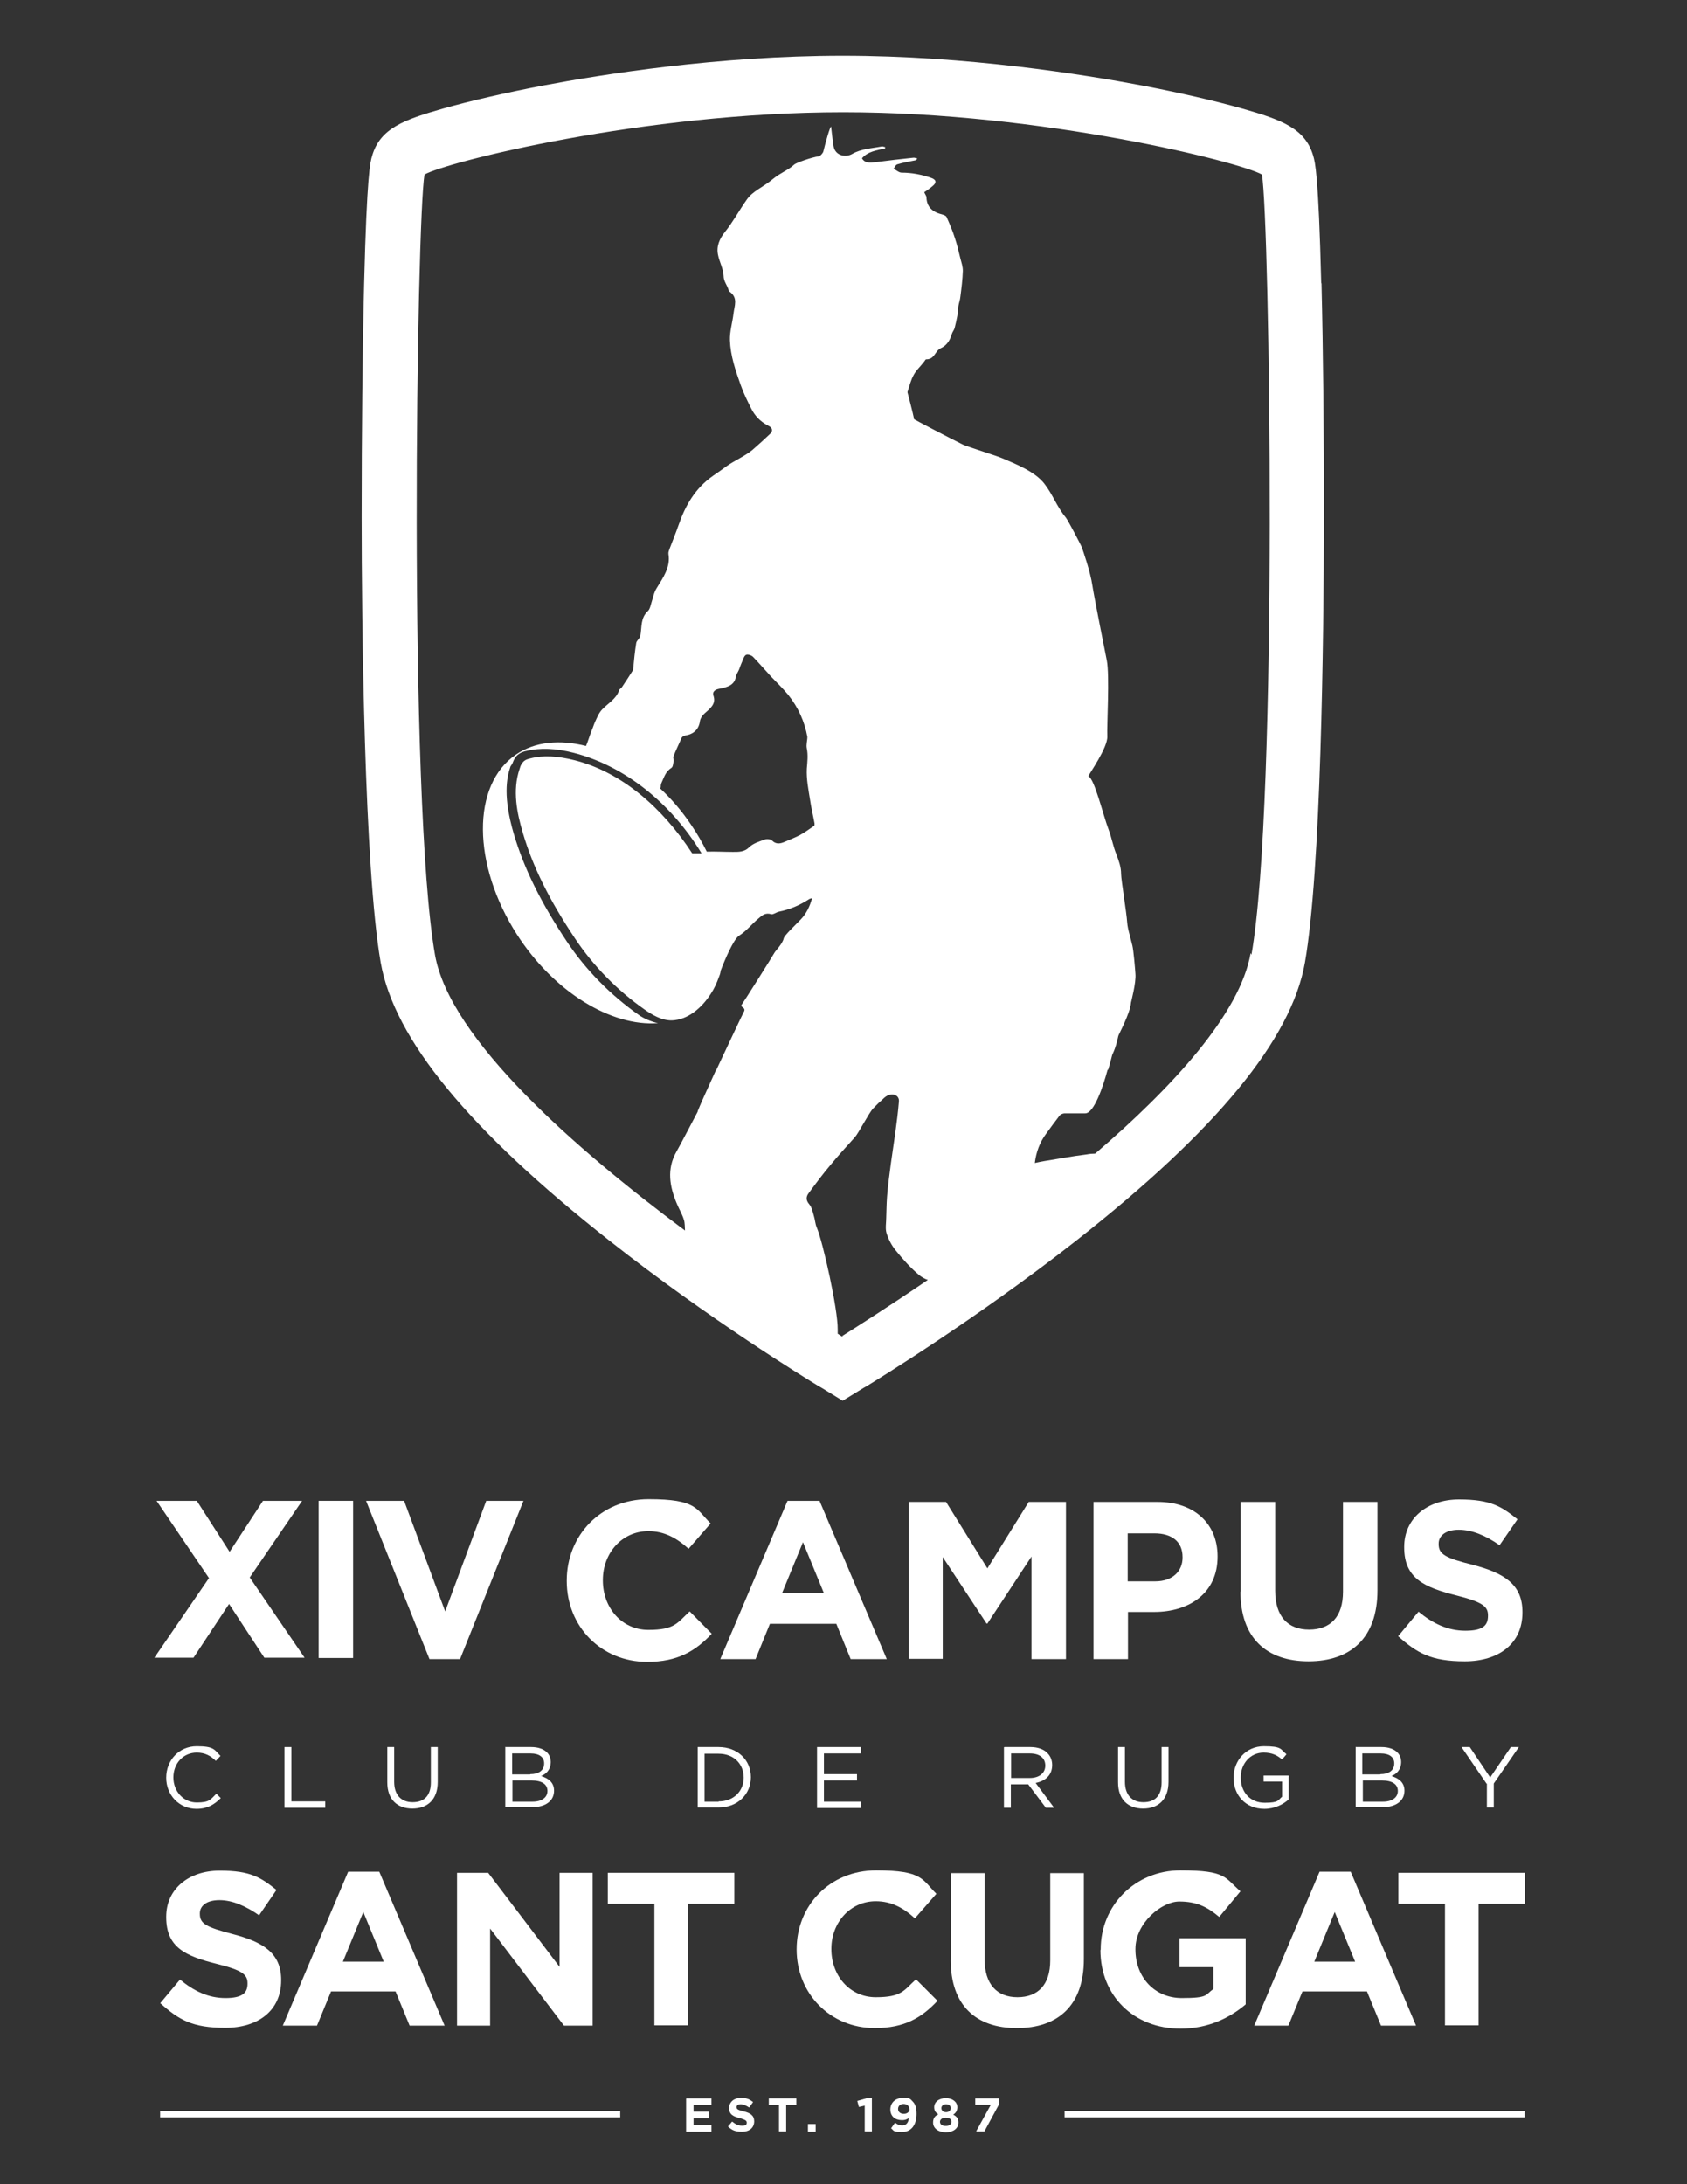 <?xml version="1.0" encoding="UTF-8"?>
<svg id="Capa_1" xmlns="http://www.w3.org/2000/svg" xmlns:xlink="http://www.w3.org/1999/xlink" version="1.1" viewBox="0 0 612 792">
  <rect x="0" y="0" width="612" height="792" fill="#333333" stroke="none"/>
  <!-- Generator: Adobe Illustrator 29.3.1, SVG Export Plug-In . SVG Version: 2.1.0 Build 151)  -->
  <defs>
    <style>
      .st0 {
        fill: #fff;
      }
    </style>
  </defs>
  <path class="st0" d="M479.3,102.7c-1-39.6-2.2-43.8-2.9-46.2-2.9-10-11.6-13.1-25.6-17.1-9.9-2.8-22.9-5.8-36.5-8.4-21.2-4-63.5-10.8-108.6-10.8s-87.4,6.8-108.6,10.8c-13.6,2.6-26.6,5.6-36.5,8.4-14,4-22.7,7.1-25.6,17.1-.7,2.3-1.9,6.6-2.9,46.2-.6,24.4-.9,54.6-.9,84.9,0,37,.9,126.9,6.9,161.4,4.9,27.8,32,60.7,82.9,100.8,36.4,28.7,71.9,50.3,75.8,52.7l1.4.8,7.5,4.6,7.5-4.6,1.4-.8c3.9-2.4,39.4-24.1,75.9-52.7,50.9-40,78-73,82.9-100.8,5.8-33.2,6.8-115.4,6.9-161.4,0-30.3-.3-60.5-.9-84.9ZM305.6,484.7c-.5-.3-1-.6-1.7-1.1,0-.5,0-1,0-1.5.1-7.3-5.4-31.9-7.6-37-.6-1.4-.6-2.9-1.1-4.4-.4-1.4-.7-2.9-1.6-4-1.3-1.5-1.2-2.8-.2-4.1,2.5-3.4,5.1-6.9,7.9-10.2,2.8-3.4,5.8-6.7,8.8-10,1.3-1.4,5.2-9,6.6-10.4,1-1,2-2.1,3.1-3,.6-.6,1.3-1.3,2.1-1.7,2.2-1.1,4.4,0,4.2,2.1-.3,3.8-.8,7.6-1.3,11.3-.5,3.7-1.1,7.4-1.6,11.1-.5,4-1.1,8-1.4,12.1-.2,2.6-.2,5.2-.3,7.7,0,1.8-.4,3.8.1,5.5.7,2.3,1.9,4.6,3.5,6.5,2.5,3.1,5.3,6.2,8.4,8.8.9.7,1.9,1.3,3.1,1.7-15.4,10.5-27.2,17.9-31,20.3ZM239.7,285.6c0-.6,0-1.2.3-1.8.9-1.9,1.4-4,3.6-5.4.6-.4.6-1.7.8-2.6,0-.5-.3-1.1-.1-1.5.9-2.3,2-4.5,3-6.8.2-.4.8-.7,1.3-.8,3.1-.5,4.9-2.3,5.3-5.1.1-1,.9-2.2,1.7-2.9,2-1.8,4.3-3.4,3.2-6.5-.4-1.2.4-2.1,1.9-2.4,1-.2,2.1-.4,3.1-.8,1.7-.6,2.8-1.7,3.1-3.4.1-1,.8-1.8,1.2-2.8.4-1.1.8-2.2,1.3-3.3.3-.8.7-1.9,1.4-2.1.7-.2,2,.3,2.5.9,2.2,2.3,4.3,4.7,6.4,7,2.1,2.2,4.3,4.3,6.2,6.6,3.7,4.6,6,9.8,7,15.3,0,1.4-.5,2.8-.2,4.2.5,2.5.2,4.8,0,7.3-.2,3.8.6,7.7,1.2,11.5.4,2.8,1.1,5.6,1.6,8.4,0,.3,0,.7-.1.8-1.7,1.2-3.4,2.4-5.2,3.4-1.7.9-3.6,1.6-5.4,2.4-1.6.7-3.2,1.1-4.7-.4-.5-.5-1.9-.7-2.6-.4-2,.7-4.3,1.4-5.7,2.8-1.8,1.8-3.9,1.7-6,1.7-3.1,0-6.2-.2-9.4-.1-1.6-3.2-3.4-6.4-5.6-9.6-3.4-5.1-7.3-9.6-11.5-13.5.2,0,.2,0,.1-.1ZM453.7,345.6c-3.8,21.9-28.3,48.6-56.4,72.7-1,0-2.1.1-3.1.3-5.1.6-10.2,1.6-15.3,2.4-1.1.2-2.2.4-3.5.7.5-4,1.8-7.5,4.1-10.6,1.6-2.2,3.2-4.4,4.9-6.6.3-.4,1.2-.8,1.8-.8,2.5,0,5,0,7.5,0,3.2,0,6.5-9.8,8.1-15.8,0,0,.1,0,.2,0,.6-2,1.1-3.8,1.4-5.1,0-.4,1.2-2,2.3-7.2,0-.3,4.3-8.1,4.6-12.1,0-.2,1.9-7.1,1.6-10.4-.1-1.7-.7-8.6-1.1-10.2-.3-1.3-.7-2.6-1-3.9-.4-1.5-.8-3.1-.9-4.6-.2-3.4-2.2-15.4-2.2-17.5,0-2.5-.8-4.7-1.7-7.1-1.2-2.9-1.7-6-2.8-8.9-2-5.2-5.2-18.8-7.4-19.4.3-.9,7.1-10.4,6.9-14.5-.2-3.8.9-22.2-.2-27.6-.3-1.4-4.6-23.1-5.2-27-.7-5-3.4-12.7-3.9-14.1-.4-.9-4.9-9.6-5.8-10.7-3.3-4-4.6-8.2-7.8-12.3-3.3-4.2-9.9-6.9-15.1-9.1-2-.9-13-4.3-14.4-5-4.1-2-17.7-9.1-17.7-9.2-.4-2.3-2.4-9.7-2.4-9.8.7-2.1,1.2-4.4,2.3-6.3.9-1.7,2.5-3.1,3.7-4.7.3-.3.5-.9.8-.9,3.2,0,3.1-3.1,5.4-4.1,2.2-1,3.3-3,3.9-5.1.2-.7.8-1.4,1-2.1.4-1.5.7-3,1-4.5.2-1.2.2-2.4.4-3.6.2-1.1.6-2.2.7-3.3.4-3.1.8-6.3.9-9.4,0-1.5-.5-3-.9-4.5-.6-2.5-1.2-5-2-7.4-.8-2.6-1.9-5.1-3-7.6-.2-.5-1.1-.8-1.8-1-3.6-.9-5.4-2.9-5.5-6.1,0-.6-.6-1.3-.8-1.9.9-.6,2.1-1.4,3.1-2.3,1.5-1.2,1.2-2.3-.6-2.9-3.4-1.2-7-1.9-10.7-1.9-1,0-1.9-.9-2.9-1.4.4-.6.7-1.4,1.3-1.6,2-.6,4.1-1,6.2-1.4.4,0,.7-.2,1.1-.7-.5-.1-1-.4-1.5-.3-4.6.5-9.2,1-13.7,1.6-1.9.2-3.8.5-4.9-1.4,2.1-2.5,5.4-2.9,8.4-3.6,0-.2,0-.3,0-.5-.4,0-.9-.3-1.2-.2-3.6.7-7.4.8-10.7,2.7-2.4,1.4-6.2.7-6.8-2.8-.4-2.4-.6-4.7-.9-7.1-.4,0-2.1,6-2.8,9-.2.7-1.1,1.7-1.8,1.8-2.3.3-8.1,2.3-8.8,3-2.3,2.1-4.9,2.9-7.7,5.2-3.7,3.1-7.3,4.3-9.5,7.5-2.7,3.8-5,8.1-7.9,11.7-2,2.5-3.2,5.3-2.5,8.4.5,2.5,1.9,5,2,7.5,0,2,1.3,3.4,1.8,5.1,0,.2.1.5.3.6,3.3,2.3,1.8,5.2,1.5,8-.4,3.3-1.4,6.5-1.3,9.7.2,5.6,2,10.9,3.9,16.2,1,2.9,2.4,5.7,3.8,8.5,1.3,2.6,3.2,4.7,6.1,6.2,1.5.7,2,1.8.8,3-2.1,2-4.3,4-6.5,5.9-2.5,2.1-6.8,4-9.4,5.9-1.6,1.2-3.2,2.3-4.8,3.4-6.6,4.6-10.1,10.9-12.5,17.8-1,2.9-2.2,5.8-3.3,8.7-.2.6-.5,1.3-.4,1.9.8,4.7-1.9,8.5-4.3,12.4-1,1.6-1.3,3.5-1.9,5.3-.3,1-.5,2.2-1.2,2.9-2.8,2.6-2.2,5.7-2.8,9.1-.2.9-1.4,1.7-1.5,2.6-.5,3.1-.8,6.2-1.1,9.4,0,.1,0,.3,0,.3-1.3,2.1-2.7,4.2-4.1,6.3-.3.4-.9.7-1,1.1-1,3.1-4,4.7-6.2,7-1.2,1.3-1.8,2.9-2.5,4.4-.5,1.1-.8,2.2-1.3,3.3-.5,1.2-1.3,3.8-2,5.5-9.5-2.4-18.5-1.6-25.4,3.1-16.2,11-15.9,39.9.3,65.2,13.5,21,34.3,33.5,51.2,32.2-2.4-.5-5.2-1.7-7-3-10.2-7.2-19.2-16.3-26-26.5-9.5-14.2-15.6-26.6-19.3-39.1-3.9-13.3-2.7-20.1-1.2-24.5,0,0,.7-1,.7-1.1.3-.7.5-1.3.8-1.7.4-.7.8-1.2,1.4-1.6.9-.7,1.9-1,2.9-1.2,4.9-1.2,10.6-1,17.2.7,18.2,4.7,35,17.9,46.3,36.4-1.2,0-2.3,0-3.4,0-10.9-16.7-25.7-29.4-42.5-33.7-6.3-1.6-11.6-1.9-16.2-.7-.8.2-1.6.4-2.2.9-.4.3-.7.7-1,1.2h0c-.3.4-.5,1-.7,1.7-2.7,7.9-.9,16.2,1.2,23.3,3.6,12.2,9.6,24.3,18.9,38.2,6.6,9.9,15.3,18.8,25.3,25.8,2.7,1.9,6.2,4,9.9,3.9,5.7-.2,10.8-4.5,14.1-9.7,1.2-1.8,2.1-3.8,2.9-6,.3-.7.5-1.3.6-2,0,0,0-.1,0-.2,1.5-4,4.7-11.5,6.7-12.8,2.7-1.7,4.6-4.2,7-6.2,1.3-1.1,2.5-2.3,4.7-1.6.7.2,1.8-.7,2.7-.9,4.1-.8,7.7-2.4,11.1-4.6.2-.1.5-.2,1-.3-.8,2.9-2,5.5-4.1,7.7-2.1,2.2-6,5.8-6.2,6.9-.4,1.9-2.9,4.4-3.3,5.1-.7,1.3-11.1,17.8-12,19-.6.8,1.7.9.9,2.4-.5.9-5.8,12.1-10.1,21.3h-.1c-2.9,6.4-5.6,12.3-6.3,14.1-.2.5-.3.7-.3.8,0,0,0,.2-.1.3-1.5,2.8-6,11.5-7.6,14.3-3.6,6.3-2.5,12.7.2,19,.8,1.9,1.9,3.7,2.5,5.7.4,1.2.3,2.6.4,3.9-39.5-29.4-85.3-69.3-90.7-100-9.8-55.8-6.6-266.9-3.8-282.9,7.5-4.4,79.3-22.6,151.9-22.6s144.4,18.2,151.9,22.6c2.8,16,6,227.1-3.8,282.9Z"/>
  <g>
    <g>
      <path class="st0" d="M58.1,726.4l7.2-8.6c5,4.1,10.2,6.7,16.5,6.7s8-2,8-5.2v-.2c0-3.1-1.9-4.7-11.2-7-11.2-2.8-18.3-5.9-18.3-16.9v-.2c0-10,8.1-16.7,19.4-16.7s14.9,2.5,20.6,7l-6.3,9.2c-4.9-3.4-9.7-5.5-14.4-5.5s-7.1,2.1-7.1,4.8v.2c0,3.6,2.4,4.8,11.9,7.3,11.2,2.9,17.6,7,17.6,16.6v.2c0,11-8.4,17.2-20.3,17.2s-16.8-2.9-23.5-8.9Z"/>
      <path class="st0" d="M126.4,678.7h11.2l23.7,55.8h-12.7l-5.1-12.4h-23.4l-5.1,12.4h-12.4l23.7-55.8ZM139.2,711.3l-7.4-18-7.4,18h14.7Z"/>
      <path class="st0" d="M165.9,679.1h11.2l25.9,34.1v-34.1h12v55.4h-10.4l-26.8-35.2v35.2h-12v-55.4Z"/>
      <path class="st0" d="M237.3,690.3h-16.8v-11.2h45.9v11.2h-16.8v44.1h-12.2v-44.1Z"/>
      <path class="st0" d="M289,707v-.2c0-15.7,11.9-28.6,28.9-28.6s16.7,3.5,21.8,8.5l-7.8,8.9c-4.3-3.9-8.6-6.2-14.2-6.2-9.3,0-16.1,7.8-16.1,17.2v.2c0,9.5,6.6,17.4,16.1,17.4s10.2-2.5,14.6-6.5l7.8,7.8c-5.7,6.1-12,9.9-22.7,9.9-16.3,0-28.4-12.6-28.4-28.5Z"/>
      <path class="st0" d="M345,710.8v-31.6h12.2v31.3c0,9,4.5,13.7,11.9,13.7s11.9-4.5,11.9-13.3v-31.7h12.2v31.2c0,16.8-9.4,25-24.3,25s-24-8.3-24-24.6Z"/>
      <path class="st0" d="M399.3,707v-.2c0-15.7,12.3-28.6,29-28.6s16,2.7,21.7,7.6l-7.7,9.3c-4.3-3.6-8.1-5.6-14.5-5.6s-15.9,7.8-15.9,17.2v.2c0,10.1,7,17.6,16.8,17.6s8.4-1.1,11.5-3.3v-7.9h-12.3v-10.5h24v24c-5.7,4.8-13.5,8.8-23.6,8.8-17.2,0-29.1-12.1-29.1-28.5Z"/>
      <path class="st0" d="M478.8,678.7h11.2l23.7,55.8h-12.7l-5.1-12.4h-23.4l-5.1,12.4h-12.4l23.7-55.8ZM491.6,711.3l-7.4-18-7.4,18h14.7Z"/>
      <path class="st0" d="M524.1,690.3h-16.8v-11.2h45.9v11.2h-16.8v44.1h-12.2v-44.1Z"/>
    </g>
    <rect class="st0" x="386.2" y="765.5" width="166.9" height="2.3"/>
    <rect class="st0" x="58.1" y="765.5" width="166.9" height="2.3"/>
    <g>
      <path class="st0" d="M60.3,644.6h0c0-6.3,4.6-11.4,11.1-11.4s6.4,1.4,8.6,3.5l-1.7,1.8c-1.8-1.8-3.9-3-6.9-3-4.9,0-8.5,3.9-8.5,9h0c0,5.1,3.7,9.1,8.5,9.1s5-1.2,7.1-3.2l1.6,1.6c-2.3,2.3-4.8,3.9-8.8,3.9-6.3,0-11-5-11-11.3Z"/>
      <path class="st0" d="M103.2,633.5h2.5v19.7h12.3v2.3h-14.8v-21.9Z"/>
      <path class="st0" d="M140.5,646.3v-12.8h2.5v12.6c0,4.7,2.5,7.4,6.7,7.4s6.6-2.4,6.6-7.2v-12.8h2.5v12.6c0,6.4-3.7,9.7-9.2,9.7s-9.1-3.3-9.1-9.5Z"/>
      <path class="st0" d="M183.4,633.5h9.3c2.5,0,4.5.7,5.7,1.9.9.9,1.4,2.1,1.4,3.5h0c0,2.9-1.8,4.4-3.5,5.1,2.6.8,4.7,2.3,4.7,5.3h0c0,3.8-3.2,6-8,6h-9.7v-21.9ZM192.4,643.3c3,0,5-1.3,5-3.9h0c0-2.2-1.7-3.6-4.9-3.6h-6.7v7.6h6.5ZM193.2,653.3c3.3,0,5.4-1.5,5.4-3.9h0c0-2.4-2-3.8-5.8-3.8h-6.9v7.7h7.4Z"/>
      <path class="st0" d="M253.1,633.5h7.6c6.9,0,11.7,4.7,11.7,10.9h0c0,6.2-4.8,11-11.7,11h-7.6v-21.9ZM260.7,653.2c5.5,0,9.1-3.8,9.1-8.6h0c0-4.9-3.5-8.7-9.1-8.7h-5.1v17.4h5.1Z"/>
      <path class="st0" d="M296.4,633.5h15.9v2.3h-13.4v7.5h12v2.3h-12v7.7h13.5v2.3h-16v-21.9Z"/>
      <path class="st0" d="M364.4,633.5h9.4c2.7,0,4.9.8,6.2,2.2,1.1,1.1,1.7,2.6,1.7,4.3h0c0,3.7-2.5,5.8-6,6.5l6.7,9h-3l-6.4-8.5h-6.3v8.5h-2.5v-21.9ZM373.6,644.7c3.3,0,5.6-1.7,5.6-4.5h0c0-2.8-2.1-4.4-5.6-4.4h-6.8v8.9h6.7Z"/>
      <path class="st0" d="M405.6,646.3v-12.8h2.5v12.6c0,4.7,2.5,7.4,6.7,7.4s6.6-2.4,6.6-7.2v-12.8h2.5v12.6c0,6.4-3.7,9.7-9.2,9.7s-9.1-3.3-9.1-9.5Z"/>
      <path class="st0" d="M447.5,644.6h0c0-6.1,4.4-11.4,11-11.4s6,1.1,8.2,2.9l-1.6,1.9c-1.7-1.5-3.6-2.5-6.7-2.5-4.9,0-8.3,4.1-8.3,9h0c0,5.3,3.4,9.2,8.7,9.2s4.8-1,6.3-2.2v-5.5h-6.7v-2.2h9.1v8.7c-2,1.8-5.1,3.4-8.8,3.4-6.9,0-11.2-5-11.2-11.3Z"/>
      <path class="st0" d="M491.9,633.5h9.3c2.5,0,4.5.7,5.7,1.9.9.9,1.4,2.1,1.4,3.5h0c0,2.9-1.8,4.4-3.5,5.1,2.6.8,4.7,2.3,4.7,5.3h0c0,3.8-3.2,6-8,6h-9.7v-21.9ZM500.8,643.3c3,0,5-1.3,5-3.9h0c0-2.2-1.7-3.6-4.9-3.6h-6.7v7.6h6.5ZM501.7,653.3c3.3,0,5.4-1.5,5.4-3.9h0c0-2.4-2-3.8-5.8-3.8h-6.9v7.7h7.4Z"/>
      <path class="st0" d="M539.3,646.8l-9.1-13.3h3l7.4,11,7.5-11h2.9l-9.1,13.2v8.7h-2.5v-8.7Z"/>
    </g>
    <g>
      <path class="st0" d="M249,760.9h9.1v2.4h-6.5v2.4h5.7v2.4h-5.7v2.5h6.5v2.4h-9.2v-12Z"/>
      <path class="st0" d="M264,771.2l1.6-1.9c1.1.9,2.2,1.5,3.6,1.5s1.7-.4,1.7-1.1h0c0-.7-.4-1-2.4-1.6-2.4-.6-4-1.3-4-3.7h0c0-2.2,1.8-3.7,4.2-3.7s3.3.6,4.5,1.5l-1.4,2c-1.1-.7-2.1-1.2-3.1-1.2s-1.5.5-1.5,1h0c0,.8.5,1.1,2.6,1.6,2.4.6,3.8,1.5,3.8,3.6h0c0,2.4-1.8,3.8-4.4,3.8s-3.7-.6-5.1-1.9Z"/>
      <path class="st0" d="M282.6,763.3h-3.7v-2.4h10v2.4h-3.7v9.6h-2.6v-9.6Z"/>
      <path class="st0" d="M293.1,770.2h2.8v2.8h-2.8v-2.8Z"/>
      <path class="st0" d="M313.7,763.5l-2.1.5-.6-2.2,3.5-1h1.8v12.1h-2.6v-9.4Z"/>
      <path class="st0" d="M323.3,771.7l1.4-2c.9.7,1.6,1,2.6,1,1.5,0,2.3-1.1,2.4-2.7-.6.5-1.4.8-2.4.8-2.6,0-4.3-1.4-4.3-3.9h0c0-2.5,1.9-4.2,4.6-4.2s2.6.4,3.5,1.3c.9.9,1.4,2.2,1.4,4.5h0c0,3.9-1.8,6.6-5.3,6.6s-2.9-.6-4-1.4ZM329.9,764.8h0c0-1.1-.8-1.9-2.1-1.9s-2,.8-2,1.8h0c0,1.1.8,1.8,2.1,1.8s2.1-.8,2.1-1.8Z"/>
      <path class="st0" d="M338.5,769.6h0c0-1.5.7-2.4,1.9-2.9-.9-.6-1.5-1.3-1.5-2.6h0c0-1.9,1.7-3.3,4.2-3.3s4.2,1.4,4.2,3.3h0c0,1.3-.6,2.1-1.5,2.7,1.2.6,1.9,1.4,1.9,2.8h0c0,2.3-2,3.6-4.6,3.6s-4.6-1.4-4.6-3.5ZM345.2,769.4h0c0-1-.9-1.5-2.1-1.5s-2.1.6-2.1,1.5h0c0,.9.8,1.5,2.1,1.5s2.1-.7,2.1-1.5ZM344.9,764.4h0c0-.8-.6-1.4-1.7-1.4s-1.7.7-1.7,1.4h0c0,.9.7,1.5,1.7,1.5s1.7-.6,1.7-1.5Z"/>
      <path class="st0" d="M359.5,763.2h-5.7v-2.3h8.7v2l-5.4,10h-3l5.4-9.8Z"/>
    </g>
  </g>
  <g>
    <g>
      <path class="st0" d="M205.6,573.3v-.2c0-16.2,12.2-29.5,29.7-29.5s17.2,3.6,22.5,8.8l-8,9.2c-4.4-4-8.9-6.4-14.6-6.4-9.6,0-16.5,8-16.5,17.7v.2c0,9.8,6.8,17.9,16.5,17.9s10.5-2.6,15-6.7l8,8.1c-5.9,6.3-12.4,10.2-23.4,10.2-16.8,0-29.2-12.9-29.2-29.3Z"/>
      <path class="st0" d="M285.7,544.2h11.6l24.4,57.4h-13.1l-5.2-12.8h-24.1l-5.2,12.8h-12.8l24.4-57.4ZM298.9,577.7l-7.6-18.5-7.6,18.5h15.1Z"/>
      <path class="st0" d="M329.7,544.6h13.5l15,24.1,15-24.1h13.5v57h-12.5v-37.2l-16,24.3h-.3l-15.9-24.1v36.9h-12.3v-57Z"/>
      <path class="st0" d="M396.6,544.6h23.3c13.6,0,21.8,8.1,21.8,19.7v.2c0,13.2-10.3,20-23,20h-9.5v17.1h-12.5v-57ZM419.1,573.4c6.3,0,9.9-3.7,9.9-8.6v-.2c0-5.6-3.9-8.6-10.2-8.6h-9.7v17.4h9.9Z"/>
      <path class="st0" d="M450.1,577.2v-32.6h12.5v32.2c0,9.3,4.6,14.1,12.3,14.1s12.3-4.6,12.3-13.7v-32.6h12.5v32.1c0,17.2-9.7,25.7-25,25.7s-24.7-8.5-24.7-25.3Z"/>
      <path class="st0" d="M507.2,593.3l7.4-8.9c5.1,4.2,10.5,6.9,17,6.9s8.2-2,8.2-5.4v-.2c0-3.2-2-4.8-11.5-7.2-11.5-2.9-18.9-6.1-18.9-17.4v-.2c0-10.3,8.3-17.2,19.9-17.2s15.4,2.6,21.2,7.2l-6.5,9.4c-5-3.5-10-5.6-14.8-5.6s-7.3,2.2-7.3,5v.2c0,3.7,2.4,5,12.3,7.5,11.6,3,18.1,7.2,18.1,17.1v.2c0,11.3-8.6,17.7-20.9,17.7s-17.3-3-24.2-9.1Z"/>
    </g>
    <path class="st0" d="M75.8,572.2l-19-28h14.6l11.9,18.5,12.1-18.5h14.2l-19,27.8,19.9,29.1h-14.6l-12.8-19.5-12.9,19.5h-14.2l19.9-29Z"/>
    <path class="st0" d="M115.6,544.2h12.5v57h-12.5v-57Z"/>
    <path class="st0" d="M132.8,544.2h13.8l14.9,40.1,14.9-40.1h13.5l-23,57.4h-11.1l-23-57.4Z"/>
  </g>
</svg>
